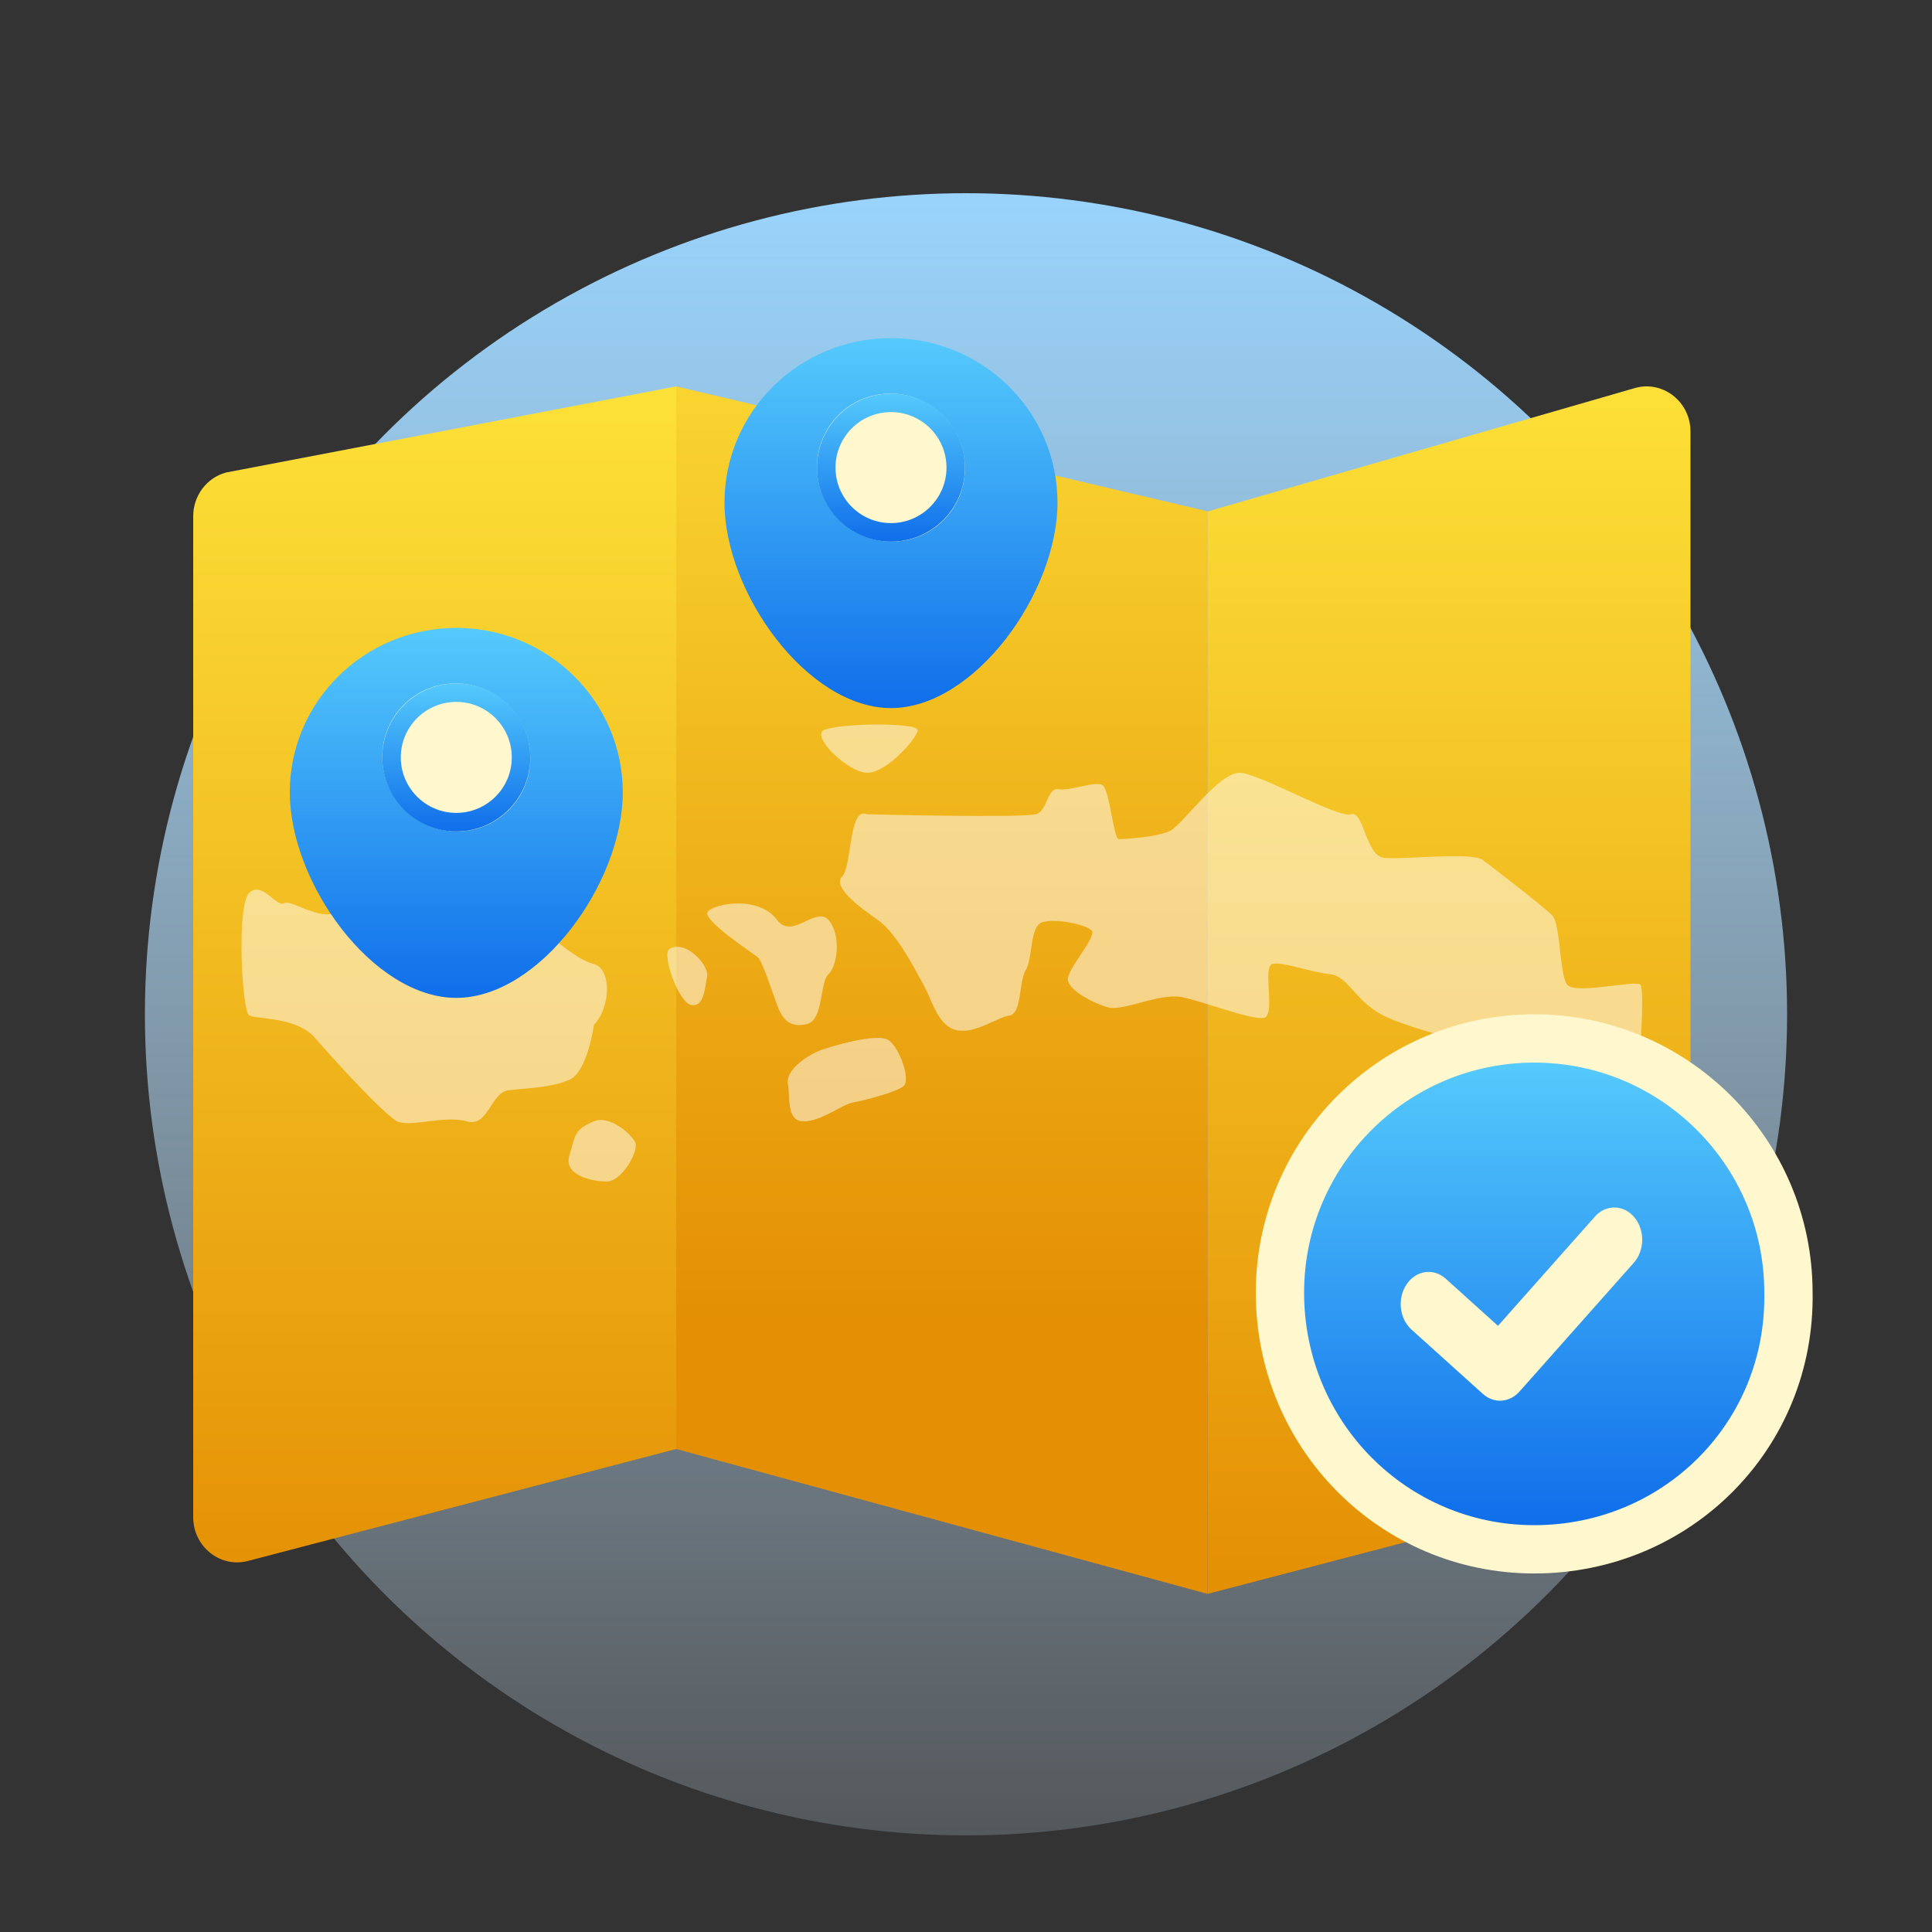 <svg width="40" height="40" viewBox="0 0 40 40" fill="none" xmlns="http://www.w3.org/2000/svg">
<rect x="0" y="0" width="40" height="40" fill="#333333" stroke="none"/>
<circle cx="20" cy="21" r="17" fill="url(#paint0_linear_48_154)"/>
<path d="M4 10.689C4 10.261 4.282 9.887 4.685 9.782L14 8V30L5.133 32.318C4.558 32.468 4 32.021 4 31.411V10.689Z" fill="url(#paint1_linear_48_154)"/>
<path d="M25 10.586L14 8V30L25 33V10.586Z" fill="url(#paint2_linear_48_154)"/>
<path d="M25 10.59L33.867 8.029C34.442 7.879 35 8.326 35 8.936V29.658C35 30.087 34.718 30.46 34.315 30.565L25 33V10.59Z" fill="url(#paint3_linear_48_154)"/>
<path d="M17.948 16.859C17.568 16.689 17.645 17.935 17.435 18.148C17.226 18.361 17.807 18.792 18.178 19.049C18.55 19.306 18.93 20.038 19.117 20.382C19.305 20.726 19.42 21.239 19.8 21.327C20.18 21.414 20.633 21.07 20.898 21.026C21.162 20.983 21.085 20.338 21.239 20.081C21.388 19.825 21.316 19.175 21.581 19.093C21.845 19.01 22.49 19.136 22.601 19.267C22.716 19.398 22.071 20.081 22.11 20.299C22.148 20.513 22.639 20.774 22.942 20.857C23.245 20.944 24.001 20.556 24.458 20.643C24.91 20.731 25.896 21.118 26.161 21.075C26.426 21.031 26.123 19.999 26.349 19.955C26.575 19.912 27.122 20.125 27.531 20.169C27.941 20.212 28.052 20.769 28.735 21.07C29.418 21.37 30.135 21.457 30.626 21.758C31.117 22.058 31.557 22.189 31.903 22.359C32.253 22.528 32.594 23.779 32.744 23.817C32.893 23.861 33.461 24.03 33.653 23.817C33.841 23.604 34.105 20.469 33.956 20.382C33.807 20.294 32.594 20.6 32.441 20.382C32.291 20.164 32.304 19.136 32.146 18.962C31.988 18.792 30.925 17.973 30.699 17.804C30.473 17.634 29.034 17.804 28.654 17.76C28.274 17.717 28.236 16.772 27.971 16.859C27.706 16.946 26.135 16.045 25.692 16.001C25.247 15.958 24.488 17.077 24.223 17.203C23.958 17.334 23.275 17.373 23.164 17.373C23.053 17.373 22.976 16.34 22.823 16.253C22.673 16.166 22.14 16.384 21.913 16.34C21.687 16.297 21.687 16.772 21.461 16.854C21.243 16.941 17.948 16.859 17.948 16.859Z" fill="white" fill-opacity="0.5"/>
<path d="M16.091 19.049C16.403 19.466 16.889 18.748 17.154 19.049C17.419 19.349 17.342 19.994 17.154 20.168C16.966 20.338 17.056 21.113 16.71 21.2C16.36 21.288 16.202 21.113 16.091 20.813C15.98 20.512 15.788 19.912 15.694 19.824C15.6 19.737 14.503 19.034 14.657 18.87C14.806 18.705 15.707 18.535 16.091 19.049Z" fill="white" fill-opacity="0.5"/>
<path d="M17.062 15.114C16.776 15.231 17.556 16 17.959 16C18.363 16 19 15.27 19 15.114C19 14.962 17.432 14.962 17.062 15.114Z" fill="white" fill-opacity="0.5"/>
<path d="M16.966 21.753C16.637 21.889 16.262 22.185 16.313 22.441C16.364 22.698 16.27 23.217 16.637 23.217C17.004 23.217 17.423 22.873 17.649 22.829C17.875 22.785 18.558 22.616 18.708 22.485C18.857 22.354 18.631 21.71 18.405 21.54C18.174 21.37 17.175 21.671 16.966 21.753Z" fill="white" fill-opacity="0.5"/>
<path d="M13.858 19.65C13.696 19.752 14.05 20.77 14.315 20.808C14.579 20.852 14.588 20.464 14.639 20.227C14.695 19.994 14.191 19.437 13.858 19.65Z" fill="white" fill-opacity="0.5"/>
<path d="M12.296 21.22C12.65 20.852 12.663 20.057 12.296 19.96C11.929 19.863 11.536 19.48 11.28 19.306C11.024 19.136 10.379 18.361 10.038 18.317C9.696 18.274 8.108 18.448 7.69 18.317C7.271 18.187 7.271 18.831 6.896 18.918C6.516 19.006 6.025 18.618 5.875 18.7C5.726 18.788 5.423 18.23 5.158 18.487C4.894 18.744 5.009 20.934 5.158 21.021C5.308 21.109 6.14 21.046 6.52 21.486C6.9 21.927 7.959 23.086 8.223 23.216C8.488 23.347 9.209 23.086 9.662 23.216C10.114 23.347 10.153 22.616 10.533 22.572C10.913 22.528 11.421 22.519 11.792 22.354C12.164 22.189 12.296 21.22 12.296 21.22Z" fill="white" fill-opacity="0.5"/>
<path d="M12.296 23.216C11.878 23.391 11.912 23.512 11.788 23.924C11.664 24.336 12.258 24.462 12.565 24.462C12.877 24.462 13.239 23.817 13.15 23.648C13.064 23.473 12.62 23.081 12.296 23.216Z" fill="white" fill-opacity="0.5"/>
<path d="M26.5 26.764C26.5 29.716 28.854 32.077 31.764 32.077C34.716 32.077 37.08 29.722 37.028 26.759C37.025 23.855 34.669 21.5 31.764 21.5C28.858 21.5 26.5 23.858 26.5 26.764Z" fill="url(#paint4_linear_48_154)" stroke="#FFF7CD"/>
<path fill-rule="evenodd" clip-rule="evenodd" d="M33.836 25.201C34.059 25.465 34.054 25.887 33.826 26.144L31.459 28.811C31.252 29.043 30.929 29.064 30.701 28.859L29.222 27.526C28.971 27.299 28.926 26.88 29.122 26.59C29.318 26.3 29.68 26.248 29.932 26.474L31.014 27.45L33.02 25.189C33.248 24.932 33.614 24.938 33.836 25.201Z" fill="#FFF7CD"/>
<path d="M12.894 16.404C12.894 18.284 11.17 20.66 9.447 20.66C7.723 20.66 6 18.284 6 16.404C6 14.524 7.543 13 9.447 13C11.35 13 12.894 14.524 12.894 16.404Z" fill="url(#paint5_linear_48_154)"/>
<path d="M10.979 15.685C10.973 14.839 10.283 14.151 9.437 14.149C8.591 14.147 7.91 14.831 7.915 15.677C7.92 16.523 8.61 17.211 9.457 17.213C10.303 17.215 10.984 16.531 10.979 15.685Z" fill="#FFF7CD"/>
<path fill-rule="evenodd" clip-rule="evenodd" d="M9.447 16.83C10.081 16.83 10.596 16.315 10.596 15.681C10.596 15.046 10.081 14.532 9.447 14.532C8.812 14.532 8.298 15.046 8.298 15.681C8.298 16.315 8.812 16.83 9.447 16.83ZM9.447 17.213C10.293 17.213 10.979 16.527 10.979 15.681C10.979 14.835 10.293 14.149 9.447 14.149C8.601 14.149 7.915 14.835 7.915 15.681C7.915 16.527 8.601 17.213 9.447 17.213Z" fill="url(#paint6_linear_48_154)"/>
<path d="M21.894 10.404C21.894 12.284 20.17 14.66 18.447 14.66C16.723 14.66 15 12.284 15 10.404C15 8.524 16.543 7 18.447 7C20.35 7 21.894 8.524 21.894 10.404Z" fill="url(#paint7_linear_48_154)"/>
<path d="M19.979 9.685C19.973 8.839 19.283 8.151 18.437 8.149C17.591 8.147 16.91 8.831 16.915 9.677C16.92 10.523 17.61 11.211 18.456 11.213C19.303 11.215 19.984 10.531 19.979 9.685Z" fill="#FFF7CD"/>
<path fill-rule="evenodd" clip-rule="evenodd" d="M18.447 10.83C19.081 10.83 19.596 10.315 19.596 9.681C19.596 9.046 19.081 8.532 18.447 8.532C17.812 8.532 17.298 9.046 17.298 9.681C17.298 10.315 17.812 10.83 18.447 10.83ZM18.447 11.213C19.293 11.213 19.979 10.527 19.979 9.681C19.979 8.835 19.293 8.149 18.447 8.149C17.601 8.149 16.915 8.835 16.915 9.681C16.915 10.527 17.601 11.213 18.447 11.213Z" fill="url(#paint8_linear_48_154)"/>
<defs>
<linearGradient id="paint0_linear_48_154" x1="20" y1="4" x2="20" y2="38" gradientUnits="userSpaceOnUse">
<stop stop-color="#99D3FC"/>
<stop offset="1" stop-color="#D5EDFF" stop-opacity="0.2"/>
</linearGradient>
<linearGradient id="paint1_linear_48_154" x1="9" y1="8" x2="9" y2="33.267" gradientUnits="userSpaceOnUse">
<stop stop-color="#FDE138"/>
<stop offset="1" stop-color="#E48F04"/>
</linearGradient>
<linearGradient id="paint2_linear_48_154" x1="19.5" y1="4.552" x2="19.5" y2="27.397" gradientUnits="userSpaceOnUse">
<stop stop-color="#FDE138"/>
<stop offset="1" stop-color="#E48F04"/>
</linearGradient>
<linearGradient id="paint3_linear_48_154" x1="30" y1="7.733" x2="30" y2="33" gradientUnits="userSpaceOnUse">
<stop stop-color="#FDE138"/>
<stop offset="1" stop-color="#E48F04"/>
</linearGradient>
<linearGradient id="paint4_linear_48_154" x1="31.764" y1="22" x2="31.764" y2="31.577" gradientUnits="userSpaceOnUse">
<stop stop-color="#55CAFC"/>
<stop offset="1" stop-color="#0F6EEA"/>
</linearGradient>
<linearGradient id="paint5_linear_48_154" x1="9.447" y1="13" x2="9.447" y2="20.66" gradientUnits="userSpaceOnUse">
<stop stop-color="#55CAFC"/>
<stop offset="1" stop-color="#0F6EEA"/>
</linearGradient>
<linearGradient id="paint6_linear_48_154" x1="9.447" y1="14.149" x2="9.447" y2="17.213" gradientUnits="userSpaceOnUse">
<stop stop-color="#55CAFC"/>
<stop offset="1" stop-color="#0F6EEA"/>
</linearGradient>
<linearGradient id="paint7_linear_48_154" x1="18.447" y1="7" x2="18.447" y2="14.66" gradientUnits="userSpaceOnUse">
<stop stop-color="#55CAFC"/>
<stop offset="1" stop-color="#0F6EEA"/>
</linearGradient>
<linearGradient id="paint8_linear_48_154" x1="18.447" y1="8.149" x2="18.447" y2="11.213" gradientUnits="userSpaceOnUse">
<stop stop-color="#55CAFC"/>
<stop offset="1" stop-color="#0F6EEA"/>
</linearGradient>
</defs>
</svg>
